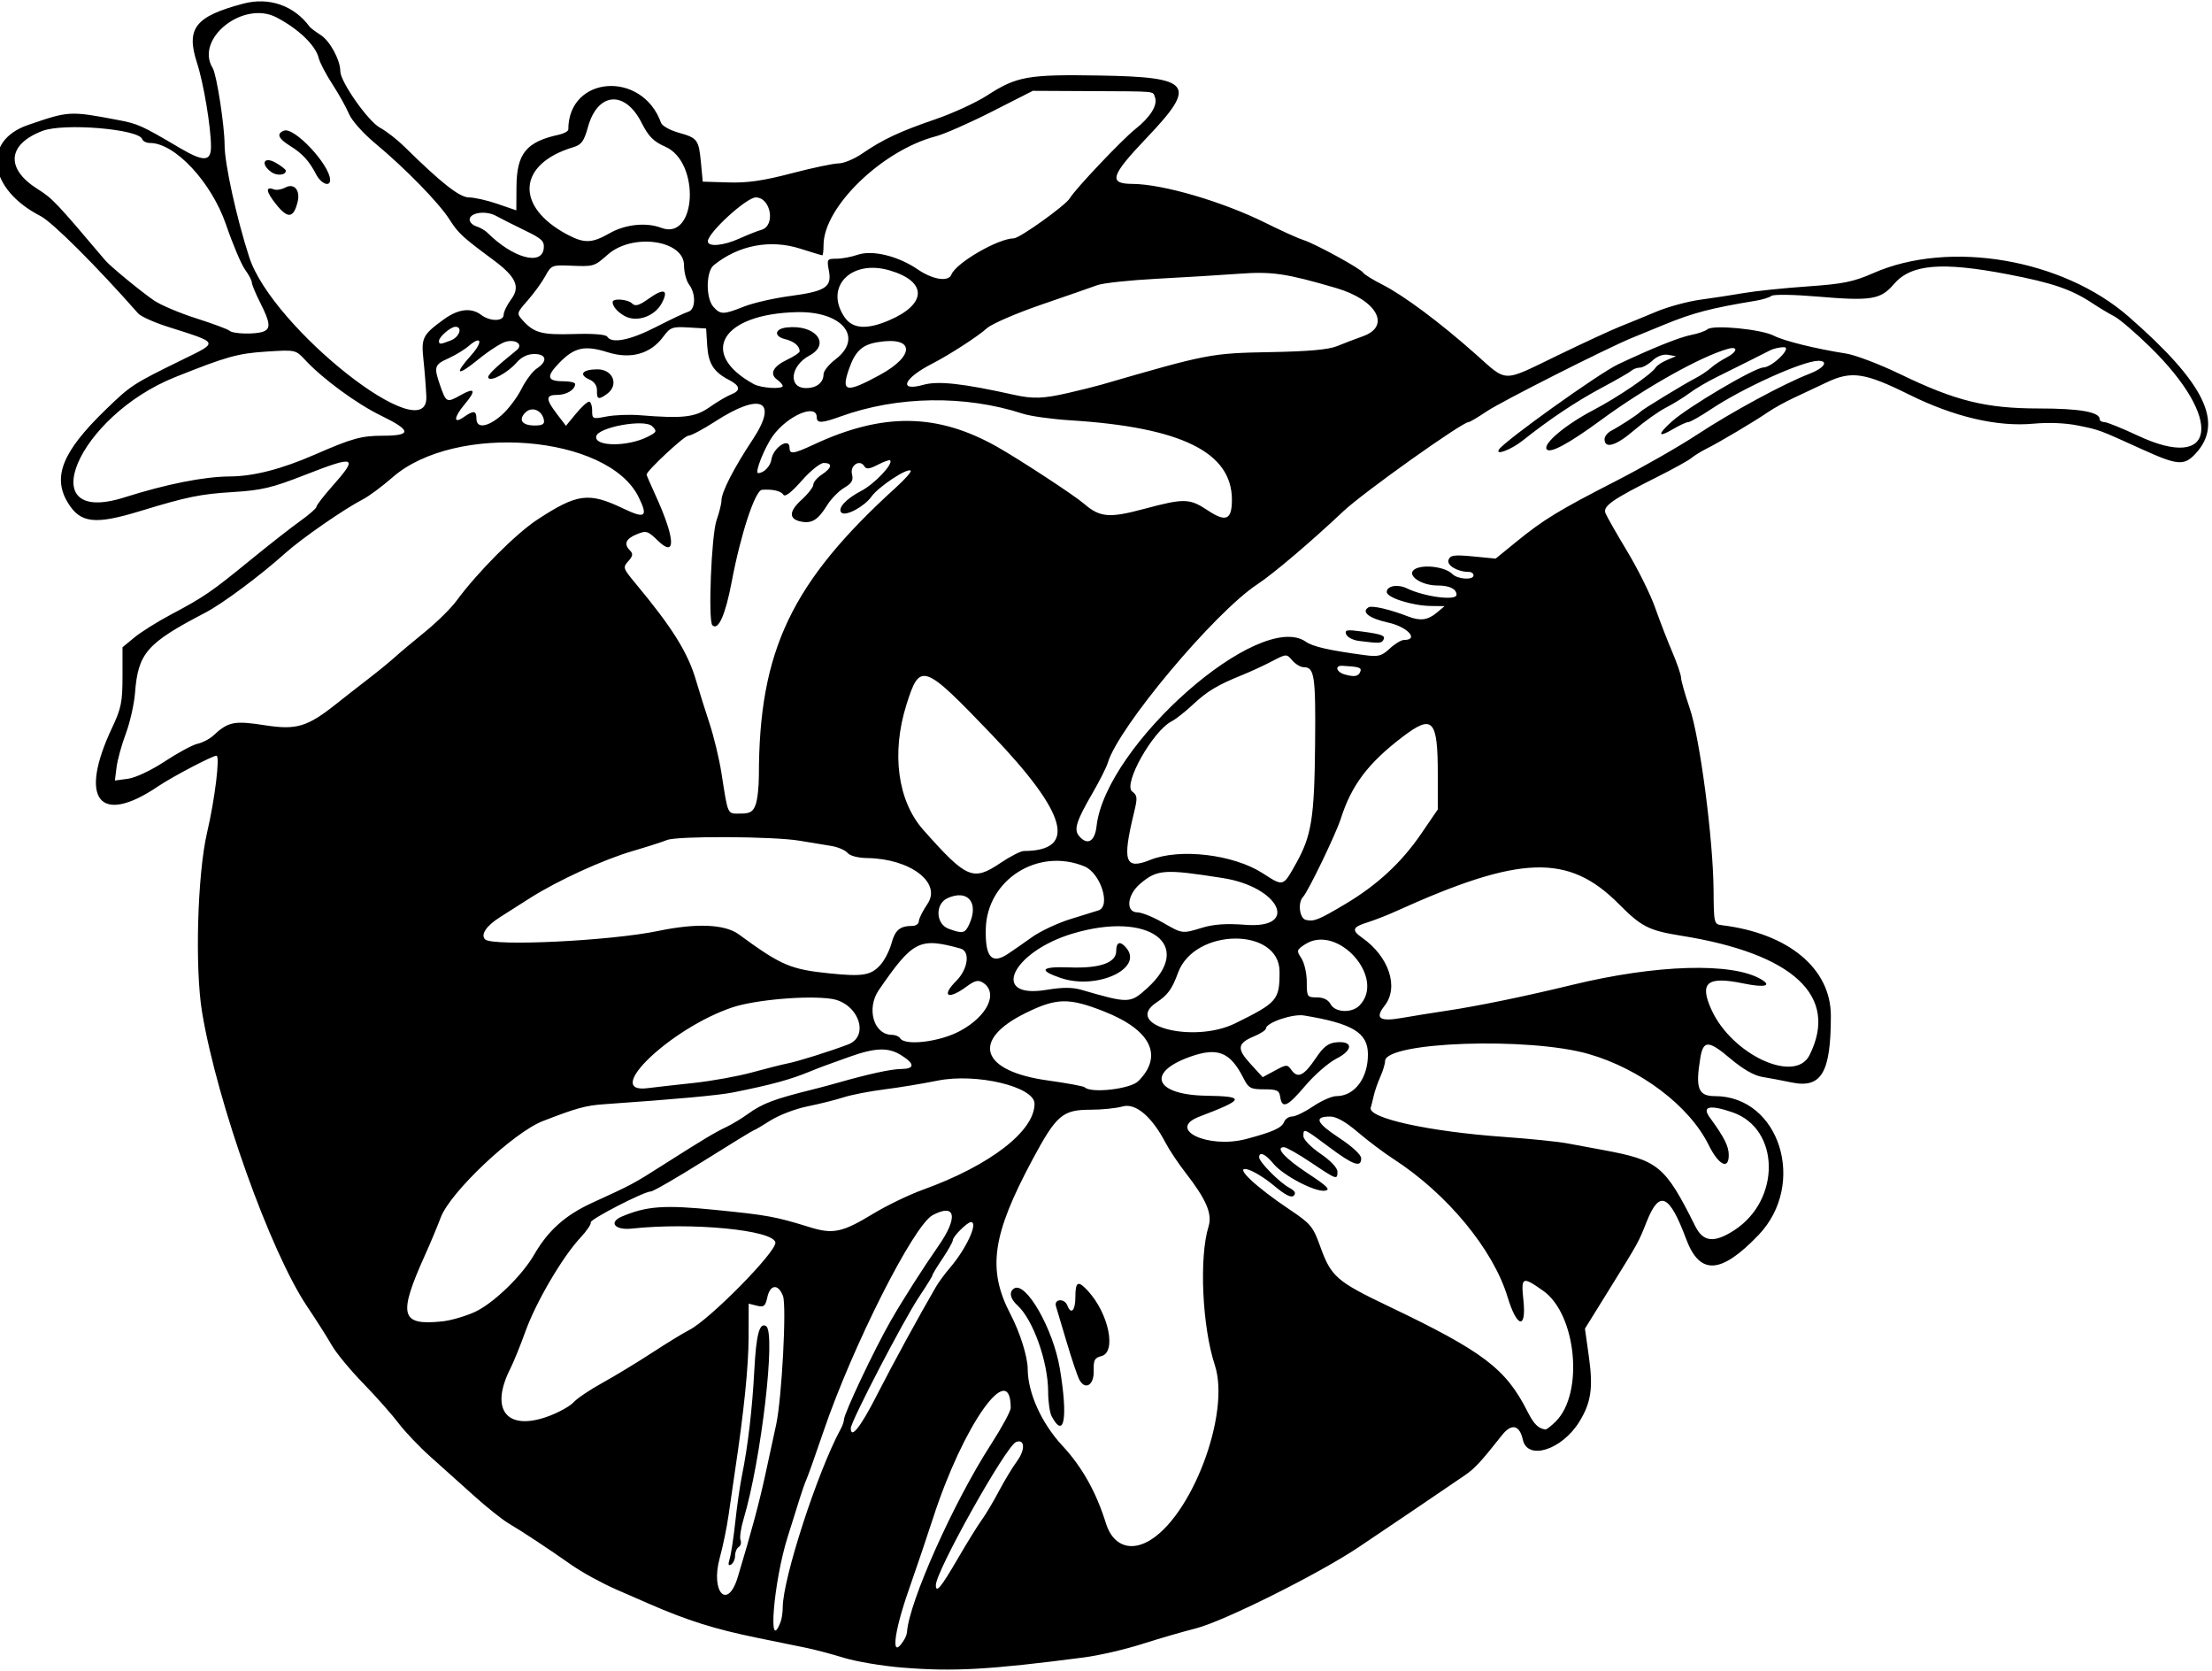 <?xml version="1.0" encoding="UTF-8" standalone="no"?>
<!-- Created with Inkscape (http://www.inkscape.org/) -->

<svg
   xmlns:dc="http://purl.org/dc/elements/1.1/"
   xmlns:cc="http://creativecommons.org/ns#"
   xmlns:rdf="http://www.w3.org/1999/02/22-rdf-syntax-ns#"
   xmlns:svg="http://www.w3.org/2000/svg"
   xmlns="http://www.w3.org/2000/svg"
   xmlns:sodipodi="http://sodipodi.sourceforge.net/DTD/sodipodi-0.dtd"
   xmlns:inkscape="http://www.inkscape.org/namespaces/inkscape"
   id="svg4138"
   version="1.1"
   inkscape:version="0.91 r13725"
   width="609.375"
   height="460.312"
   viewBox="0 0 609.375 460.312"
   sodipodi:docname="Flower76.svg">
  <defs
     id="defs4142" />
  <sodipodi:namedview
     pagecolor="#ffffff"
     bordercolor="#666666"
     borderopacity="1"
     objecttolerance="10"
     gridtolerance="10"
     guidetolerance="10"
     inkscape:pageopacity="0"
     inkscape:pageshadow="2"
     inkscape:window-width="1600"
     inkscape:window-height="837"
     id="namedview4140"
     showgrid="false"
     inkscape:zoom="1.4555329"
     inkscape:cx="304.6875"
     inkscape:cy="230.15625"
     inkscape:window-x="-8"
     inkscape:window-y="-8"
     inkscape:window-maximized="1"
     inkscape:current-layer="svg4138" />
  <path
     style="fill:#000000"
     d="m 248.438,459.255 c -5.414,-0.447 -12.586,-1.655 -15.938,-2.684 -3.352,-1.03 -7.992,-2.259 -10.312,-2.733 -2.32,-0.473 -8.438,-1.724 -13.594,-2.779 -11.792,-2.414 -19.212,-4.754 -30,-9.461 -1.031,-0.45 -5.039,-2.199 -8.906,-3.887 -3.867,-1.688 -9.352,-4.695 -12.188,-6.682 -6.774,-4.746 -13.479,-9.175 -17.407,-11.498 -1.744,-1.031 -6.029,-4.45 -9.523,-7.597 -3.494,-3.147 -8.883,-7.979 -11.977,-10.738 -3.094,-2.758 -7.068,-6.933 -8.833,-9.278 -1.764,-2.344 -6.13,-7.269 -9.703,-10.943 -3.572,-3.674 -7.468,-8.393 -8.657,-10.487 -1.189,-2.094 -4.249,-6.914 -6.801,-10.711 -10.127,-15.074 -24.682,-55.795 -28.907,-80.871 -2.041,-12.116 -1.321,-38.214 1.372,-49.688 2.134,-9.092 3.598,-21.094 2.573,-21.094 -1.123,0 -12.19,5.803 -16.045,8.413 -16.255,11.007 -22.041,3.628 -12.684,-16.177 2.475,-5.237 2.841,-7.048 2.841,-14.056 l 0,-8.044 3.302,-2.722 c 1.816,-1.497 6.351,-4.337 10.078,-6.312 9.034,-4.787 11.119,-6.217 21.925,-15.047 5.074,-4.146 11.23,-8.964 13.679,-10.706 2.449,-1.742 4.453,-3.504 4.453,-3.915 0,-0.411 1.898,-2.885 4.219,-5.497 7.45,-8.389 6.648,-8.754 -7.274,-3.31 -9.227,3.608 -12.005,4.269 -20.002,4.762 -8.936,0.551 -12.673,1.318 -25.489,5.232 -12.51,3.82 -16.492,3.363 -19.939,-2.29 -4.324,-7.091 -1.517,-14.061 10.262,-25.487 7.044,-6.833 7.553,-7.167 20.957,-13.745 C 60.406,94.078 60.611,94.582 46.168,89.975 42.427,88.782 38.78,87.139 38.063,86.325 26.604,73.311 14.446,61.184 11.179,59.508 -3.269,52.097 -5.088,38.806 7.744,34.411 19.034,30.544 19.189,30.535 32.344,33.018 c 5.694,1.074 6.573,1.47 17.166,7.714 6.582,3.88 8.615,3.804 8.615,-0.322 0,-5.322 -2.027,-17.483 -3.843,-23.06 C 51.175,7.811 53.749,4.51 67.031,1.001 74.132,-0.875 81.01,1.519 85.302,7.36 85.566,7.719 86.939,8.749 88.354,9.649 90.892,11.264 93.75,16.545 93.75,19.619 c 0,2.887 7.665,13.793 10.929,15.551 1.724,0.928 4.716,3.245 6.65,5.149 10.297,10.138 15.284,14.056 17.892,14.056 1.471,0 5.002,0.801 7.847,1.78 l 5.173,1.78 0.04,-6.431 c 0.058,-9.225 2.67,-12.442 11.704,-14.414 1.418,-0.31 2.578,-0.956 2.578,-1.438 0,-14.895 20.379,-16.342 25.548,-1.813 0.292,0.822 2.479,2.04 4.86,2.707 5.212,1.459 5.535,1.9 6.145,8.388 l 0.479,5.09 7.031,0.217 c 5.284,0.163 9.621,-0.461 17.455,-2.512 C 223.812,46.228 229.643,45 231.036,45 c 1.393,0 4.296,-1.208 6.452,-2.684 5.752,-3.94 10.381,-6.111 20.163,-9.458 4.809,-1.645 11.208,-4.585 14.221,-6.532 8.242,-5.327 11.25,-5.862 31.095,-5.527 25.404,0.429 26.94,2.456 12.972,17.119 -9.989,10.485 -10.681,12.695 -3.984,12.73 8.422,0.043 24.866,4.866 36.797,10.792 4.383,2.177 9.023,4.275 10.312,4.663 3.05,0.917 15.769,7.867 16.468,8.998 0.297,0.48 2.663,1.949 5.257,3.264 5.874,2.976 15.818,10.378 25.606,19.058 9.044,8.021 7.165,7.986 22.791,0.42 7.066,-3.421 14.745,-6.972 17.065,-7.891 2.32,-0.919 6.837,-2.77 10.037,-4.113 3.2,-1.343 8.684,-2.831 12.188,-3.307 3.503,-0.476 8.94,-1.309 12.082,-1.851 3.142,-0.542 10.954,-1.351 17.36,-1.797 9.883,-0.688 12.641,-1.247 18.214,-3.693 20.935,-9.188 52.087,-3.869 70.26,11.998 21.006,18.34 26.343,29.248 18.464,37.734 -3.17,3.415 -4.945,3.27 -14.802,-1.208 -11.993,-5.448 -11.575,-5.293 -17.61,-6.528 -3.384,-0.693 -8.117,-0.888 -12.21,-0.505 -9.957,0.933 -21.881,-1.851 -34.295,-8.006 -12.199,-6.049 -15.891,-6.603 -22.646,-3.396 -2.755,1.308 -6.908,3.263 -9.229,4.344 -2.32,1.081 -5.484,2.836 -7.031,3.9 -3.609,2.483 -13.241,8.207 -16.875,10.029 -1.547,0.776 -3.445,1.947 -4.219,2.602 -0.773,0.656 -4.992,2.99 -9.375,5.187 -12.488,6.261 -15.055,8.06 -14.269,10.006 0.371,0.919 3.079,5.668 6.017,10.553 2.938,4.885 6.381,11.835 7.651,15.444 1.27,3.609 3.391,9.094 4.714,12.188 1.323,3.094 2.415,6.289 2.427,7.101 0.012,0.812 1.091,4.609 2.398,8.438 2.816,8.253 6.453,36.013 6.561,50.086 0.071,9.22 0.11,9.38 2.365,9.657 18.305,2.248 29.949,11.944 29.949,24.938 0,15.685 -2.596,20.075 -10.854,18.353 -2.538,-0.529 -6.171,-1.215 -8.074,-1.524 -2.232,-0.363 -5.347,-2.159 -8.781,-5.062 -6,-5.073 -7.441,-5.096 -8.261,-0.133 -1.382,8.361 -0.568,10.49 4.012,10.49 17.855,0 25.462,24.229 12.016,38.268 -10.352,10.809 -16.167,11.132 -19.916,1.107 -4.629,-12.377 -7.353,-13.616 -10.83,-4.922 -2.422,6.057 -2.077,5.433 -10.716,19.362 l -6.34,10.222 1.095,7.827 c 1.189,8.499 0.589,12.549 -2.635,17.792 -4.783,7.778 -14.29,10.811 -15.574,4.967 -0.897,-4.083 -3.111,-4.572 -5.726,-1.266 -5.853,7.402 -7.5,9.183 -10.208,11.038 -6.712,4.6 -22.078,14.998 -29.348,19.86 -11.04,7.384 -37.182,20.413 -44.831,22.343 -3.54,0.894 -10.233,2.838 -14.873,4.32 -4.641,1.483 -11.812,3.135 -15.938,3.671 -26.167,3.404 -36.034,3.952 -50.156,2.788 z m 0.623,-7.614 c 0.404,-0.645 0.762,-1.594 0.797,-2.109 0.565,-8.345 12.79,-35.704 23.08,-51.648 3.025,-4.688 5.5,-9.251 5.5,-10.14 0,-13.841 -13.146,4.814 -21.408,30.382 -1.583,4.898 -4.58,13.758 -6.661,19.688 -4.302,12.261 -5.009,19.74 -1.308,13.828 z m -34.005,-4.999 c 0.313,-0.816 0.573,-2.609 0.578,-3.984 0.027,-7.952 9.631,-37.48 15.979,-49.129 0.488,-0.895 0.887,-2.045 0.887,-2.555 0,-1.665 8.386,-19.386 12.883,-27.224 3.239,-5.646 8.987,-14.662 13.132,-20.601 5.523,-7.912 4.778,-11.897 -1.587,-8.49 -5.274,2.822 -22.129,36.208 -30.07,59.56 -2.104,6.188 -4.199,12.094 -4.655,13.125 -0.456,1.031 -1.28,3.352 -1.831,5.156 -0.551,1.805 -2.073,6.656 -3.383,10.781 -3.856,12.144 -5.568,32.832 -1.934,23.361 z m -11.801,-12.332 c 3.841,-12.744 5.951,-20.627 7.723,-28.842 1.112,-5.156 2.391,-11.062 2.842,-13.125 1.556,-7.116 2.916,-32.703 1.882,-35.422 -1.297,-3.41 -3.527,-3.232 -4.313,0.345 -0.545,2.484 -0.952,2.811 -2.887,2.326 l -2.252,-0.565 -0.02,9.158 c -0.018,8.169 -1.271,20.455 -3.803,37.283 -0.466,3.094 -1.232,8.367 -1.703,11.719 -0.471,3.352 -1.57,8.684 -2.442,11.85 -2.615,9.492 2.171,14.568 4.972,5.273 z m -2.237,-5.023 c 0.378,-1.241 1.077,-5.842 1.552,-10.225 0.476,-4.383 1.296,-10.078 1.822,-12.656 1.636,-8.01 2.847,-18.327 3.413,-29.062 0.519,-9.855 1.425,-13.243 3.239,-12.122 2.766,1.709 -1.347,36.935 -6.205,53.145 -0.735,2.453 -1.112,5.047 -0.837,5.765 0.275,0.717 0.05,1.582 -0.501,1.923 -0.551,0.34 -1.001,1.413 -1.001,2.383 0,0.97 -0.488,2.066 -1.085,2.435 -0.77,0.476 -0.886,0.016 -0.398,-1.585 z m 62.877,-0.104 c 2.489,-4.278 5.441,-9.043 6.56,-10.59 1.12,-1.547 3.258,-5.133 4.752,-7.969 1.494,-2.836 3.723,-6.523 4.953,-8.194 2.338,-3.174 2.192,-6.232 -0.252,-5.295 -2.753,1.056 -22.094,35.559 -22.094,39.414 0,2.369 1.414,0.656 6.082,-7.367 z m 52.266,-4.615 c 11.986,-6.415 22.934,-35.194 18.501,-48.631 -3.482,-10.554 -4.35,-29.68 -1.731,-38.139 1.087,-3.511 -0.602,-7.451 -6.387,-14.894 -1.976,-2.542 -4.432,-6.228 -5.458,-8.19 -3.781,-7.231 -8.262,-11.015 -11.832,-9.991 -1.731,0.496 -5.729,0.902 -8.886,0.902 -7.64,0 -9.36,1.48 -15.909,13.689 -11.189,20.86 -12.529,30.304 -6.055,42.697 2.599,4.977 4.698,11.658 4.712,15 0.027,6.589 3.812,14.967 9.546,21.131 5.428,5.835 9.333,12.793 12.005,21.389 1.813,5.832 6.318,7.807 11.493,5.037 z m -26.439,-34.507 c -0.534,-0.997 -0.973,-4.056 -0.976,-6.797 -0.008,-8.185 -4.157,-19.864 -8.428,-23.73 -2.04,-1.846 -2.426,-3.773 -0.94,-4.692 3.241,-2.003 10.738,11.096 12.571,21.963 2.295,13.607 1.26,19.77 -2.227,13.256 z m 7.619,-10.091 c -0.502,-0.938 -2.043,-5.498 -3.425,-10.135 -1.382,-4.637 -2.737,-9.168 -3.01,-10.071 -0.625,-2.063 2.345,-2.285 3.132,-0.234 1.021,2.662 2.214,1.399 2.214,-2.344 0,-4.282 0.741,-4.631 3.481,-1.641 5.724,6.247 7.902,16.871 3.677,17.931 -1.864,0.468 -2.2,1.114 -2.109,4.055 0.122,3.934 -2.345,5.453 -3.959,2.438 z m -55.724,4.157 c 4.232,-8.293 11.732,-22.038 16.235,-29.752 0.752,-1.289 2.459,-3.609 3.792,-5.156 4.545,-5.273 7.951,-12.656 5.839,-12.656 -0.99,0 -4.982,3.966 -4.982,4.949 0,0.48 -1.266,2.748 -2.812,5.04 -1.547,2.292 -2.812,4.38 -2.812,4.641 0,0.26 -1.615,2.876 -3.589,5.812 -4.257,6.333 -18.911,34.491 -18.911,36.338 0,3.116 2.705,-0.327 7.241,-9.215 z m 187.006,7.308 c 7.764,-7.764 5.653,-29.496 -3.492,-35.942 -5.79,-4.081 -6.134,-3.915 -5.45,2.632 0.853,8.157 -1.785,7.591 -4.37,-0.938 -3.979,-13.126 -16.669,-28.459 -31.466,-38.019 -2.613,-1.688 -7.018,-5.004 -9.788,-7.369 -3.333,-2.845 -5.909,-4.299 -7.615,-4.299 -4.557,0 -3.846,1.718 2.411,5.829 3.623,2.38 6.119,4.683 6.13,5.655 0.032,2.674 -2.156,1.916 -8.795,-3.047 -7.063,-5.28 -7.123,-5.306 -7.121,-3.047 9.4e-4,0.916 2.07,3.05 4.688,4.834 2.773,1.89 4.686,3.899 4.686,4.922 0,2.352 -0.135,2.306 -7.285,-2.49 -3.459,-2.32 -6.807,-4.219 -7.441,-4.219 -2.534,0 0.285,3.087 6.633,7.263 5.359,3.525 6.285,4.461 4.663,4.716 -2.74,0.43 -11.531,-4.177 -14.216,-7.449 -2.193,-2.673 -3.916,-3.436 -3.916,-1.733 0,1.272 5.625,6.949 8.309,8.386 1.539,0.824 1.908,1.477 1.221,2.164 -0.686,0.686 -2.362,-0.17 -5.546,-2.836 -2.509,-2.101 -5.804,-4.091 -7.32,-4.422 -3.593,-0.784 2.334,4.805 11.852,11.178 5.683,3.805 6.342,4.604 8.309,10.075 2.987,8.306 4.493,9.624 18.8,16.459 26.115,12.476 32.332,17.185 38.296,29.006 1.741,3.451 2.972,4.682 4.936,4.934 0.316,0.041 1.617,-0.967 2.89,-2.24 z m -277.378,-1.455 c 2.785,-1.042 5.849,-2.762 6.808,-3.822 0.959,-1.06 4.497,-3.442 7.862,-5.293 3.365,-1.852 9.493,-5.567 13.618,-8.256 4.125,-2.689 8.775,-5.533 10.334,-6.32 5.61,-2.831 24.1,-21.603 23.741,-24.103 -0.492,-3.428 -23.059,-5.612 -39.549,-3.828 -4.688,0.507 -6.51,-1.74 -2.706,-3.337 6.889,-2.892 11.674,-3.22 25.993,-1.784 14.128,1.417 16.345,1.825 25.71,4.73 6.441,1.998 8.979,1.464 17.435,-3.67 3.752,-2.278 9.923,-5.26 13.713,-6.627 C 272.704,320.996 285,311.537 285,303.977 c 0,-4.709 -16.034,-8.527 -26.726,-6.365 -4.121,0.833 -10.751,1.924 -14.734,2.424 -3.983,0.5 -9.045,1.489 -11.25,2.199 -2.205,0.71 -6.658,1.824 -9.895,2.475 -3.238,0.651 -7.788,2.389 -10.111,3.862 -2.323,1.473 -4.382,2.679 -4.577,2.679 -0.194,0 -6.402,3.796 -13.796,8.436 -7.393,4.64 -13.964,8.437 -14.601,8.438 -1.909,0.002 -17.045,7.807 -16.584,8.552 0.234,0.379 -1.075,2.302 -2.909,4.272 -4.896,5.26 -12.182,17.693 -15.046,25.673 -1.376,3.835 -3.259,8.469 -4.184,10.298 -5.779,11.426 -0.914,17.39 10.655,13.062 z m -20.462,-28.653 c 5.126,-2.34 13.005,-9.955 16.41,-15.858 3.8,-6.589 8.562,-10.835 15.934,-14.206 11.077,-5.065 11.286,-5.177 19.688,-10.525 10.864,-6.915 14.055,-8.828 17.344,-10.396 1.547,-0.738 4.155,-2.311 5.795,-3.497 4.106,-2.967 7.245,-4.154 18.111,-6.846 1.805,-0.447 4.758,-1.235 6.562,-1.752 8.524,-2.439 14.796,-3.809 17.578,-3.84 3.878,-0.043 3.878,-1.417 0,-3.837 -3.503,-2.186 -7.149,-2.054 -14.297,0.518 -2.578,0.928 -5.531,1.99 -6.562,2.361 -1.031,0.371 -2.93,1.11 -4.219,1.642 -5.42,2.239 -10.591,3.649 -21.094,5.75 -4.083,0.817 -15.659,1.878 -35.625,3.266 -5.075,0.353 -7.605,1.049 -16.875,4.645 -8.078,3.133 -25.457,19.525 -28.094,26.498 -0.955,2.526 -2.878,7.124 -4.273,10.218 -7.596,16.85 -6.878,19.66 4.711,18.442 2.32,-0.244 6.328,-1.407 8.906,-2.584 z m 346.983,-22.518 c 12.907,-8.369 12.616,-27.959 -0.481,-32.472 -6.278,-2.163 -8.518,-1.66 -6.274,1.408 3.977,5.436 5.235,7.927 5.238,10.37 0.006,4.195 -2.793,2.769 -5.566,-2.836 -5.289,-10.694 -18.739,-20.88 -33.005,-24.997 -16.469,-4.753 -56.113,-3.371 -56.113,1.957 0,0.761 -0.593,2.714 -1.318,4.338 -0.725,1.625 -1.55,4.009 -1.834,5.298 -0.284,1.289 -0.64,2.704 -0.791,3.145 -0.992,2.887 15.976,6.623 36.756,8.093 6.961,0.493 14.766,1.287 17.344,1.766 2.578,0.479 7.008,1.299 9.844,1.824 15.344,2.837 17.095,4.283 25.473,21.032 2.175,4.348 5.211,4.652 10.729,1.075 z m -134.451,-25.125 c 7.333,-1.943 9.803,-3.057 10.435,-4.706 0.312,-0.813 1.319,-1.486 2.237,-1.495 0.919,-0.009 3.526,-1.275 5.795,-2.812 2.269,-1.537 5.131,-2.795 6.361,-2.795 5.039,0 8.77,-4.984 8.702,-11.624 -0.06,-5.857 -4.288,-8.397 -17.618,-10.585 -3.14,-0.515 -10.477,1.998 -10.477,3.59 0,0.43 -1.482,1.402 -3.294,2.159 -4.602,1.923 -4.786,3.404 -0.945,7.598 l 3.338,3.645 3.363,-1.811 c 3.259,-1.755 3.401,-1.758 4.624,-0.086 1.706,2.333 3.43,1.463 6.661,-3.36 2.083,-3.11 3.393,-4.122 5.615,-4.341 4.691,-0.461 4.714,2.136 0.039,4.499 -2.163,1.093 -6.042,4.477 -8.62,7.519 -4.878,5.756 -6.357,6.394 -6.862,2.958 C 352.414,300.3 351.761,300 348.24,300 c -3.718,0 -4.283,-0.304 -5.669,-3.047 -3.664,-7.25 -7.108,-8.63 -14.742,-5.907 -12.216,4.357 -9.67,10.493 4.447,10.717 10.942,0.174 10.677,0.991 -1.869,5.761 -9.118,3.467 2.374,8.951 12.907,6.16 z M 191.25,298.231 c 4.898,-0.527 12.07,-1.827 15.938,-2.889 3.867,-1.062 8.297,-2.179 9.844,-2.482 2.802,-0.549 11.765,-3.363 16.609,-5.213 6.093,-2.327 2.768,-11.461 -4.573,-12.562 -6.657,-0.998 -21.079,0.251 -27.371,2.37 -16.868,5.683 -35.894,23.809 -23.337,22.234 2.191,-0.275 7.992,-0.931 12.891,-1.458 z M 313.574,297.761 c 6.987,-6.987 3.527,-14.079 -9.355,-19.178 -9.762,-3.864 -13.172,-3.793 -21.765,0.454 -15.083,7.453 -12.265,15.956 6.136,18.515 5.326,0.741 9.931,1.594 10.234,1.897 1.722,1.722 12.582,0.479 14.75,-1.688 z m 184.906,-7.136 c 8.19,-16.274 -4.377,-27.978 -35.355,-32.928 -8.875,-1.418 -10.954,-2.472 -17.107,-8.675 -13.93,-14.042 -27.134,-13.608 -61.643,2.027 -2.32,1.051 -5.801,2.403 -7.734,3.004 -4.048,1.258 -4.348,2.132 -1.43,4.176 7.432,5.206 10.239,13.648 6.232,18.742 -2.765,3.515 -1.401,4.461 4.847,3.358 2.815,-0.497 8.282,-1.376 12.149,-1.953 8.613,-1.286 21.622,-3.962 34.651,-7.129 23.182,-5.635 44.084,-6.258 52.06,-1.553 3.13,1.846 0.975,2.356 -4.862,1.151 -10.025,-2.071 -12.212,-0.268 -8.797,7.251 5.614,12.363 23.009,20.438 26.99,12.528 z m -234.111,-6.635 c 7.695,-4.101 10.791,-10.608 6.372,-13.391 -1.245,-0.784 -2.228,-0.546 -4.415,1.071 -5.155,3.811 -7.165,2.75 -2.889,-1.526 3.259,-3.259 3.903,-8.154 1.172,-8.909 -11.31,-3.124 -13.089,-2.223 -22.478,11.384 -3.544,5.136 -1.437,12.38 3.602,12.38 0.911,0 1.917,0.422 2.236,0.938 1.329,2.15 10.831,1.021 16.401,-1.948 z m 75.943,-2.172 c 11.571,-5.704 12.188,-6.422 12.188,-14.183 0,-12.357 -23.447,-12.133 -27.968,0.267 -1.631,4.474 -2.825,6.124 -5.901,8.16 -9.496,6.284 10.072,11.479 21.682,5.756 z m 34.15,-4.852 c 7.536,-7.536 -5.982,-22.759 -14.977,-16.866 -2.305,1.51 -2.354,1.706 -0.957,3.838 0.809,1.235 1.472,4.16 1.472,6.498 0,4.088 0.107,4.252 2.78,4.252 1.82,0 3.126,0.647 3.783,1.875 1.226,2.292 5.779,2.524 7.9,0.403 z m -58.467,-4.786 c 13.277,-11.995 0.534,-21.369 -20.485,-15.07 -16.763,5.023 -22.895,18.094 -7.273,15.506 4.442,-0.736 7.168,-0.739 9.677,-0.011 13.063,3.79 13.428,3.781 18.082,-0.423 z m -23.73,-2.822 c -6.364,-2.153 -5.506,-3.225 2.344,-2.93 8.378,0.315 12.891,-1.264 12.891,-4.511 0,-2.547 1.112,-2.873 2.812,-0.825 4.725,5.694 -8.178,11.603 -18.046,8.265 z m -49.72,-3.627 c 1.142,-1.278 2.518,-3.961 3.057,-5.962 0.979,-3.636 2.339,-4.769 5.724,-4.769 0.989,0 1.798,-0.574 1.798,-1.275 0,-0.701 1.076,-2.861 2.391,-4.799 3.953,-5.825 -4.727,-12.429 -16.573,-12.609 -2.608,-0.04 -4.796,-0.617 -5.485,-1.448 -0.631,-0.76 -2.686,-1.62 -4.568,-1.911 -1.882,-0.291 -5.742,-0.927 -8.578,-1.413 -7.098,-1.216 -33.69,-1.359 -36.562,-0.197 -1.289,0.522 -5.508,1.875 -9.375,3.007 -8.242,2.413 -20.731,8.129 -28.379,12.989 -2.976,1.891 -6.733,4.282 -8.35,5.313 -3.702,2.361 -5.289,4.763 -4.001,6.052 1.997,1.997 34.594,0.409 47.685,-2.322 10.544,-2.2 18.362,-1.866 22.203,0.947 11.718,8.583 14.222,9.652 25.217,10.766 8.922,0.904 11.223,0.509 13.796,-2.369 z m 35.091,-3.002 c 1.364,-0.9 4.352,-2.978 6.64,-4.619 2.288,-1.641 7.078,-3.89 10.645,-4.997 3.567,-1.107 7.013,-2.177 7.657,-2.378 3.534,-1.099 0.638,-10.277 -3.825,-12.124 -12.77,-5.282 -26.873,3.657 -27.185,17.231 -0.179,7.777 1.621,9.819 6.069,6.886 z m -10.6,-8.242 c 2.698,-5.922 -0.455,-9.659 -6.012,-7.126 -3.458,1.575 -3.258,7.124 0.303,8.424 3.913,1.429 4.53,1.289 5.709,-1.298 z m 64.176,1.004 c 3.183,-0.966 6.664,-1.196 11.93,-0.79 14.957,1.153 9.348,-10.429 -6.236,-12.876 -16.17,-2.54 -18.077,-2.411 -22.772,1.539 -3.654,3.074 -4.124,7.873 -0.775,7.908 1.16,0.012 4.219,1.232 6.797,2.712 5.642,3.238 5.443,3.211 11.057,1.507 z m 39.407,-6.519 c 8.802,-5.24 15.483,-11.427 20.897,-19.35 l 4.577,-6.699 0,-9.601 c 0,-15.227 -1.383,-16.713 -9.678,-10.404 -9.486,7.214 -14.113,13.338 -17.041,22.551 -1.325,4.172 -9.021,20.123 -10.381,21.516 -1.541,1.579 -1.009,5.972 0.771,6.368 2.256,0.501 3.498,1.3e-4 10.854,-4.38 z m -13.613,-11.102 c 4.323,-7.716 5.093,-12.529 5.286,-33.027 0.176,-18.748 -0.173,-21.094 -3.136,-21.094 -0.854,0 -2.269,-0.837 -3.145,-1.86 -1.585,-1.852 -1.611,-1.851 -5.608,0.234 -2.208,1.152 -5.91,2.86 -8.225,3.796 -6.8,2.749 -9.608,4.435 -13.585,8.16 -2.062,1.932 -4.672,3.984 -5.798,4.56 -5.24,2.679 -13.522,17.425 -10.875,19.36 1.419,1.037 1.478,1.715 0.503,5.728 -3.31,13.626 -2.536,15.894 4.472,13.09 8.147,-3.26 22.906,-1.512 30.941,3.665 5.768,3.716 5.596,3.765 9.17,-2.613 z M 275.625,237.656 c 2.682,-1.805 5.572,-3.284 6.422,-3.286 14.833,-0.05 11.98,-10.336 -8.913,-32.139 -18.81,-19.629 -19.714,-19.944 -23.421,-8.168 -4.207,13.366 -2.426,26.533 4.668,34.519 11.939,13.439 13.663,14.176 21.243,9.075 z m 26.459,-10.108 c 2.521,-22.37 44.926,-59.73 57.666,-50.806 1.932,1.353 6.516,2.393 16.251,3.688 3.719,0.495 4.619,0.257 6.845,-1.806 1.41,-1.307 3.174,-2.376 3.921,-2.376 4.244,0 1.051,-3.584 -4.239,-4.758 -5.366,-1.19 -7.628,-2.929 -5.513,-4.236 0.929,-0.574 5.936,0.585 10.919,2.528 3.296,1.285 5.396,1.016 7.821,-1.004 l 2.213,-1.844 -3.75,-0.045 c -5.156,-0.062 -12.188,-2.288 -12.188,-3.858 0,-1.68 2.992,-2.228 5.514,-1.01 4.887,2.36 13.705,3.501 13.705,1.772 0,-1.613 -1.935,-2.547 -5.279,-2.547 -4.426,0 -8.524,-2.81 -6.383,-4.377 2.134,-1.562 8.461,-0.834 10.503,1.208 1.488,1.488 5.847,1.754 5.847,0.356 0,-0.516 -0.605,-0.938 -1.345,-0.938 -3.096,0 -6.117,-1.819 -5.536,-3.333 0.489,-1.276 1.573,-1.422 6.779,-0.919 l 6.196,0.599 5.625,-4.582 c 7.563,-6.161 11.712,-8.694 27.461,-16.764 7.369,-3.776 17.494,-9.562 22.5,-12.858 9.373,-6.17 23.879,-14.017 30.898,-16.712 3.993,-1.533 5.364,-3.556 2.41,-3.556 -4.232,0 -20.683,7.416 -29.546,13.319 -2.937,1.956 -5.76,3.556 -6.275,3.556 -0.514,0 -2.436,0.885 -4.27,1.968 -4.162,2.456 -4.295,1.485 -0.288,-2.113 4.514,-4.054 22.745,-14.818 25.223,-14.893 2.477,-0.075 8.067,-5.587 5.666,-5.587 -1.148,0 -2.819,0.369 -3.715,0.82 -0.895,0.451 -3.526,1.779 -5.847,2.952 -2.32,1.172 -6.328,3.166 -8.906,4.43 -2.578,1.265 -5.953,3.25 -7.5,4.413 -1.547,1.163 -4.5,2.984 -6.562,4.046 -2.062,1.063 -6.023,3.885 -8.8,6.273 -4.916,4.226 -8.075,5.162 -8.075,2.393 0,-0.751 0.844,-1.805 1.875,-2.342 2.28,-1.188 7.323,-4.465 7.969,-5.179 0.62,-0.685 11.958,-7.602 15.219,-9.284 1.409,-0.727 3.308,-1.993 4.219,-2.812 0.911,-0.82 2.817,-2.089 4.235,-2.821 3.104,-1.602 3.422,-3.248 0.469,-2.431 -7.384,2.043 -22.843,10.704 -34.865,19.532 -9.062,6.654 -14.253,9.435 -15.089,8.083 -0.96,-1.554 5.272,-6.768 12.796,-10.706 6.937,-3.631 16.081,-9.872 17.26,-11.778 0.345,-0.559 1.747,-1.487 3.115,-2.063 l 2.487,-1.047 -2.201,-0.379 c -1.351,-0.232 -3.004,0.375 -4.279,1.574 -1.143,1.074 -2.705,1.952 -3.471,1.952 -0.766,0 -1.793,0.367 -2.283,0.815 -0.49,0.448 -4.266,2.617 -8.391,4.819 -6.883,3.674 -14.41,8.704 -21.562,14.41 -3.175,2.533 -7.677,4.26 -6.612,2.536 1.428,-2.311 27.584,-21.02 32.862,-23.506 9.727,-4.581 16.997,-7.491 20.274,-8.113 1.74,-0.33 3.698,-1.021 4.352,-1.534 1.637,-1.287 14.811,6.22e-4 18.26,1.784 2.797,1.446 11.487,3.591 19.927,4.919 2.578,0.405 9.328,2.981 15,5.724 15.167,7.335 23.533,9.395 38.152,9.395 11.195,0 16.691,0.976 16.691,2.963 0,0.433 0.574,0.787 1.276,0.787 0.702,0 4.878,1.688 9.279,3.75 21.619,10.131 23.618,-4.59 3.318,-24.436 -3.99,-3.901 -8.427,-7.697 -9.861,-8.438 -1.434,-0.74 -4.077,-2.322 -5.873,-3.515 -5.877,-3.903 -11.097,-5.698 -23.452,-8.065 -18.35,-3.514 -26.705,-2.784 -31.426,2.746 -3.61,4.229 -6.226,4.65 -21.027,3.387 -6.422,-0.548 -12.093,-0.637 -12.643,-0.198 -0.548,0.438 -2.474,1.04 -4.278,1.337 -12.423,2.048 -17.276,3.315 -25.312,6.612 -3.352,1.375 -7.351,3.015 -8.888,3.644 -6.931,2.839 -36.077,17.582 -39.998,20.232 -2.395,1.619 -4.635,2.943 -4.977,2.943 -1.758,0 -29.027,19.41 -34.47,24.535 -9.021,8.495 -19.345,17.26 -23.698,20.121 -11.815,7.764 -38.323,39.379 -41.227,49.169 -0.37,1.248 -2.266,5.011 -4.213,8.363 -4.429,7.624 -5.191,10.018 -3.742,11.764 2.291,2.76 4.377,1.621 4.859,-2.652 z m 72.293,-51.033 c -1.632,-0.205 -3.216,-1.021 -3.52,-1.814 -0.473,-1.233 0.16,-1.345 4.373,-0.777 5.607,0.756 6.585,1.158 5.824,2.39 -0.54,0.874 -1.157,0.893 -6.677,0.2 z M 208.148,221.658 c 0.503,-1.323 0.914,-4.942 0.914,-8.044 0,-34.423 8.953,-53.229 37.807,-79.415 2.474,-2.245 4.28,-4.3 4.013,-4.567 -0.876,-0.876 -8.843,4.379 -10.797,7.123 -1.979,2.779 -7.162,5.544 -8.286,4.42 -1.158,-1.158 1.249,-3.795 5.463,-5.985 3.66,-1.903 8.91,-7.454 7.954,-8.411 -0.195,-0.195 -1.715,0.349 -3.379,1.209 -2.344,1.212 -3.186,1.302 -3.743,0.401 -1.243,-2.011 -3.989,-0.211 -3.38,2.215 0.421,1.678 -0.057,2.502 -2.175,3.754 -1.493,0.882 -3.623,3.072 -4.732,4.867 -2.422,3.918 -4.133,4.995 -7.054,4.437 -3.501,-0.669 -3.481,-2.785 0.055,-6.003 1.789,-1.628 3.253,-3.515 3.253,-4.194 0,-0.679 1.055,-1.925 2.344,-2.77 2.797,-1.833 3.028,-3.195 0.541,-3.195 -1.001,0 -3.721,2.188 -6.119,4.922 -2.766,3.153 -4.56,4.535 -4.995,3.847 -0.664,-1.054 -2.969,-1.591 -5.903,-1.376 -1.902,0.139 -5.87,12.179 -8.363,25.372 -1.716,9.08 -3.704,13.539 -5.317,11.925 -1.215,-1.215 -0.27,-24.889 1.154,-28.926 0.739,-2.096 1.345,-4.522 1.345,-5.392 0,-2.323 3.364,-8.894 8.604,-16.806 7.166,-10.822 2.277,-13.152 -10.39,-4.952 -3.303,2.138 -6.609,3.887 -7.347,3.887 -1.105,0 -11.492,9.68 -11.492,10.71 0,0.172 1.103,2.722 2.451,5.666 5.437,11.876 5.752,17.456 0.709,12.568 -2.862,-2.774 -3.241,-2.888 -5.921,-1.778 -3.024,1.253 -3.582,2.678 -1.76,4.499 0.845,0.845 0.725,1.52 -0.515,2.89 -1.547,1.709 -1.463,1.973 1.944,6.064 10.237,12.294 14.479,19.102 16.749,26.88 0.828,2.836 2.482,8.109 3.676,11.719 1.194,3.609 2.669,9.727 3.277,13.594 1.881,11.957 1.553,11.25 5.213,11.25 2.665,0 3.459,-0.455 4.201,-2.405 z M 45.427,209.674 c 3.586,-2.363 7.642,-4.544 9.014,-4.845 1.371,-0.301 3.315,-1.313 4.32,-2.249 4.105,-3.825 5.764,-4.158 14.186,-2.848 8.813,1.371 11.735,0.476 20.018,-6.132 1.943,-1.55 5.728,-4.506 8.41,-6.569 2.682,-2.062 5.967,-4.742 7.299,-5.953 1.332,-1.212 5.099,-4.376 8.371,-7.031 3.272,-2.655 7.189,-6.515 8.704,-8.578 5.783,-7.873 16.393,-18.518 22.311,-22.385 11.007,-7.192 14.123,-7.591 23.654,-3.03 6.059,2.9 6.885,2.29 4.234,-3.123 -8.43,-17.215 -50.53,-20.594 -67.841,-5.446 -2.811,2.46 -6.452,5.163 -8.091,6.006 -5.141,2.646 -16.861,10.759 -21.324,14.762 -7.023,6.299 -17.365,13.994 -22.17,16.496 -16.083,8.374 -18.478,11.105 -19.32,22.031 -0.238,3.094 -1.38,8.156 -2.537,11.25 -1.157,3.094 -2.307,7.269 -2.556,9.279 l -0.453,3.654 3.627,-0.496 c 2.094,-0.287 6.384,-2.313 10.148,-4.794 z M 374.785,184.863 c 0.335,-1.006 -0.486,-1.256 -4.941,-1.504 -2.238,-0.124 -1.736,1.736 0.648,2.401 2.708,0.756 3.82,0.524 4.294,-0.898 z M 339.375,137.636 c 0,-13.1 -13.945,-19.96 -44.468,-21.877 -5.121,-0.322 -11.028,-1.143 -13.125,-1.824 -15.958,-5.187 -34.542,-4.905 -50.22,0.763 -5.222,1.888 -6.562,1.929 -6.562,0.202 0,-3.848 -7.907,-0.526 -12.007,5.044 -2.335,3.173 -5.205,10.378 -4.123,10.355 1.594,-0.035 3.36,-1.872 3.655,-3.801 0.499,-3.267 4.975,-6.161 4.975,-3.216 0,1.917 1.026,1.782 6.776,-0.892 18.97,-8.822 33.95,-8.626 50.411,0.66 6.144,3.466 21.258,13.361 23.906,15.651 4.391,3.797 6.97,4.031 16.447,1.492 11.229,-3.008 12.641,-2.977 17.725,0.396 4.984,3.307 6.609,2.581 6.609,-2.952 z M 34.271,136.986 c 11.636,-3.684 21.878,-5.717 29.067,-5.769 6.565,-0.047 14.214,-2.014 23.367,-6.009 C 96.98,120.723 99.578,120 105.408,120 c 8.107,0 7.992,-1.443 -0.441,-5.533 -6.655,-3.227 -16.055,-10.12 -20.889,-15.318 -2.639,-2.837 -2.647,-2.839 -10.781,-2.314 -7.804,0.503 -10.951,1.386 -25.029,7.02 -26.953,10.787 -39.851,41.317 -13.997,33.131 z M 178.476,120.266 c 2.477,-1.261 2.573,-1.494 1.185,-2.882 -2.067,-2.067 -14.939,0.266 -15.415,2.794 -0.538,2.856 8.682,2.913 14.231,0.088 z m -40.258,-5.961 c 1.806,-1.585 4.245,-4.808 5.42,-7.161 1.175,-2.353 3.087,-4.901 4.25,-5.663 3.044,-1.994 2.692,-3.981 -0.706,-3.981 -1.847,0 -3.53,0.818 -4.881,2.371 -2.42,2.783 -7.078,5.31 -7.758,4.209 -0.405,-0.655 1.618,-2.641 7.801,-7.661 1.83,-1.485 -0.143,-3.034 -2.964,-2.326 -1.276,0.32 -4.682,2.506 -7.569,4.858 -5.918,4.821 -6.855,4.304 -2.019,-1.115 3.365,-3.77 2.838,-5.609 -0.719,-2.509 -1.123,0.979 -3.624,2.494 -5.558,3.367 -3.87,1.746 -4.051,2.342 -2.269,7.458 1.657,4.757 1.809,4.828 5.674,2.658 3.966,-2.228 4.333,-1.325 1.048,2.58 -2.973,3.534 -3.12,5.508 -0.26,3.505 2.759,-1.932 3.541,-1.841 3.541,0.416 0,2.804 3.144,2.35 6.968,-1.008 z m 11.616,1.342 c -0.527,-2.677 -3.327,-3.806 -5.084,-2.05 -2.036,2.036 -0.928,3.59 2.561,3.59 2.119,0 2.75,-0.385 2.523,-1.54 z m 12.421,-5.022 c 0.478,0 0.869,1.092 0.869,2.426 0,2.35 0.125,2.402 3.984,1.656 2.191,-0.424 6.305,-0.582 9.141,-0.353 11.928,0.965 15.263,0.582 19.219,-2.209 2.062,-1.455 4.699,-3.015 5.859,-3.466 2.814,-1.094 2.66,-2.409 -0.471,-4.028 -4.249,-2.197 -5.716,-4.508 -6.031,-9.502 l -0.295,-4.681 -4.859,-0.281 c -4.472,-0.259 -5.027,-0.055 -6.963,2.564 -3.494,4.726 -8.956,6.255 -15.261,4.272 -6.368,-2.003 -9.208,-1.384 -13.383,2.915 C 150.391,103.722 150.68,105 155.212,105 c 1.774,0 3.226,0.338 3.226,0.75 0,1.557 -2.345,3 -4.875,3 -3.271,0 -3.3,1.115 -0.139,5.26 l 2.486,3.26 2.738,-3.322 c 1.506,-1.827 3.13,-3.322 3.608,-3.322 z m 2.201,-3.045 c 0.047,-1.332 -0.703,-2.449 -2.038,-3.036 -3.125,-1.374 -1.999,-2.825 2.191,-2.825 4.283,0 5.967,4.314 2.636,6.751 -2.332,1.705 -2.874,1.532 -2.788,-0.889 z m -47.006,1.62 c -0.113,-2.568 -0.469,-7.109 -0.792,-10.091 -0.657,-6.081 -0.247,-6.899 5.591,-11.14 4.018,-2.919 7.554,-3.336 10.351,-1.22 2.424,1.834 6.149,1.793 6.149,-0.068 0,-0.794 0.933,-2.706 2.074,-4.249 2.585,-3.496 1.333,-6.217 -5.024,-10.919 -8.442,-6.245 -9.576,-7.293 -11.966,-11.062 C 120.938,55.884 111.574,46.293 103.357,39.477 100.049,36.734 96.902,33.197 96.135,31.361 95.387,29.571 93.333,25.896 91.57,23.194 89.807,20.492 88.103,17.227 87.784,15.938 86.927,12.474 82.241,7.972 76.193,4.802 67.026,-0.005 53.593,10.659 58.603,18.766 c 1.079,1.746 3.271,15.934 3.271,21.173 1.43e-4,5.121 3.254,19.948 6.768,30.843 6.312,19.566 49.474,53.541 48.807,38.419 z M 76.132,56.352 c -2.863,-3.562 -3.104,-5.128 -0.645,-4.184 0.683,0.262 2.074,0.031 3.091,-0.514 2.464,-1.319 4.218,0.743 3.401,3.999 -1.118,4.453 -2.681,4.639 -5.848,0.699 z m 10.979,-8.292 c -1.946,-3.753 -3.766,-5.747 -7.19,-7.878 -3.296,-2.052 -3.829,-3.378 -1.688,-4.2 2.83,-1.086 12.704,9.483 12.704,13.599 0,2.015 -2.509,1.018 -3.826,-1.521 z m -12.385,-0.69 c -3.066,-2.242 -2.046,-4.411 1.205,-2.561 1.544,0.878 2.809,1.868 2.812,2.2 0.012,1.259 -2.483,1.484 -4.018,0.361 z M 294.182,108.242 c 3.458,-0.795 7.552,-1.812 9.099,-2.261 29.505,-8.56 30.266,-8.707 46.806,-9.01 10.466,-0.192 15.933,-0.687 18.281,-1.655 1.843,-0.76 5.038,-1.979 7.1,-2.711 7.835,-2.778 3.82,-10.007 -7.376,-13.279 -13.901,-4.063 -17.639,-4.607 -26.956,-3.921 -4.837,0.356 -14.911,0.969 -22.387,1.363 -7.477,0.394 -14.859,1.182 -16.406,1.751 -1.547,0.569 -8.508,2.991 -15.469,5.381 -6.961,2.39 -13.711,5.317 -15,6.505 -2.32,2.137 -10.4,7.365 -15.079,9.757 -7.898,4.037 -9.448,7.786 -2.403,5.814 4.04,-1.131 10.894,-0.373 24.982,2.765 5.162,1.15 8.061,1.052 14.807,-0.499 z M 215.625,106.275 c 0,-0.33 -0.701,-1.113 -1.559,-1.739 -2.166,-1.584 -1.094,-3.64 2.879,-5.526 1.852,-0.879 3.361,-1.895 3.353,-2.257 -0.033,-1.492 -1.545,-2.752 -4.037,-3.362 -3.121,-0.764 -2.882,-2.805 0.373,-3.193 7.94,-0.945 12.389,4.489 6.333,7.735 -5.279,2.829 -5.903,8.942 -0.912,8.942 2.918,0 4.82,-1.51 4.82,-3.826 0,-0.867 1.477,-2.702 3.281,-4.079 7.851,-5.988 1.931,-13.278 -10.562,-13.007 -20.79,0.452 -27.352,11.35 -11.938,19.824 2.02,1.11 7.969,1.475 7.969,0.488 z m 26.719,-2.993 c 9.937,-5.397 9.58,-10.761 -0.602,-9.041 -4.324,0.73 -6.185,2.509 -7.925,7.571 -2.135,6.209 -0.665,6.462 8.527,1.47 z M 124.158,93.773 C 126.557,92.861 127.547,90 125.464,90 c -1.309,0 -4.527,2.769 -4.527,3.895 0,1.004 0.286,0.993 3.22,-0.122 z m 56.585,-3.732 c 3.975,-2.04 7.965,-3.925 8.867,-4.189 2.035,-0.596 2.154,-4.939 0.205,-7.516 -0.757,-1.001 -1.376,-3.375 -1.376,-5.276 0,-6.944 -14.142,-8.956 -20.962,-2.982 -3.864,3.385 -3.782,3.361 -10.673,3.077 -4.67,-0.192 -4.998,-0.05 -6.562,2.851 -0.906,1.679 -3.075,4.68 -4.821,6.669 -3.127,3.561 -3.148,3.644 -1.417,5.557 3.142,3.472 5.249,4.035 14.101,3.763 5.385,-0.165 8.804,0.112 9.196,0.746 1.222,1.978 6.325,0.953 13.443,-2.7 z m -8.711,-3.037 c -1.958,-1.11 -3.242,-2.605 -3.267,-3.802 -0.023,-1.124 4.19,-0.812 5.401,0.4 0.846,0.846 1.911,0.528 4.567,-1.362 4.132,-2.94 5.523,-2.5 3.636,1.148 -1.94,3.751 -6.986,5.516 -10.338,3.616 z M 72.58,91.306 C 74.63,90.519 74.443,88.814 71.719,83.438 70.43,80.894 69.375,78.359 69.375,77.806 c 0,-0.554 -0.838,-2.15 -1.862,-3.547 -1.024,-1.397 -3.382,-6.97 -5.24,-12.384 -4.022,-11.721 -14.072,-22.5 -20.978,-22.5 -0.97,0 -1.923,-0.475 -2.117,-1.057 C 38.249,35.529 17.546,33.818 11.706,36.049 2.026,39.746 1.453,46.438 10.337,52.047 c 4.14,2.613 5.035,3.557 18.669,19.672 1.382,1.634 9.978,8.697 13.458,11.059 1.842,1.25 7.069,3.456 11.614,4.902 4.546,1.446 8.666,2.982 9.156,3.412 1.032,0.908 7.171,1.048 9.345,0.214 z m 172.357,-3.087 c 10.51,-4.505 10.553,-10.724 0.096,-13.765 -10.667,-3.101 -18.057,4.68 -12.315,12.967 2.187,3.157 6.117,3.413 12.22,0.797 z m -39.983,-3.788 c 2.518,-1 8.164,-2.296 12.547,-2.881 9.945,-1.326 11.7,-2.453 10.852,-6.972 C 227.753,71.388 227.84,71.25 230.443,71.25 c 1.493,0 4.107,-0.485 5.809,-1.078 4.037,-1.407 11.155,0.321 16.574,4.025 4.168,2.849 8.479,3.504 9.282,1.411 1.223,-3.188 12.837,-9.922 17.191,-9.969 1.607,-0.017 14.275,-9.087 15.42,-11.039 1.482,-2.528 14.415,-16.175 18.081,-19.08 4.142,-3.282 6.192,-6.612 5.377,-8.736 C 317.506,25.036 319.105,25.185 300,25.09 l -15.469,-0.077 -11.25,5.714 c -6.188,3.143 -13.138,6.205 -15.445,6.805 -14.801,3.848 -30.961,19.484 -30.961,29.957 0,1.552 -0.156,2.823 -0.347,2.823 -0.191,0 -2.923,-0.823 -6.073,-1.829 -8.254,-2.637 -17.006,-0.967 -23.815,4.542 -2.182,1.765 -2.239,9.135 -0.089,11.51 1.946,2.151 2.751,2.141 8.402,-0.104 z M 149.792,68.438 c 0.224,-2.018 -0.493,-2.707 -5.156,-4.955 -2.979,-1.436 -6.556,-3.243 -7.949,-4.014 -2.838,-1.571 -7.311,-0.936 -7.311,1.039 0,0.683 0.841,1.508 1.869,1.835 1.028,0.326 2.399,1.121 3.047,1.766 6.955,6.927 14.963,9.164 15.5,4.329 z m 53.89,-2.737 c 2.186,-0.99 4.923,-2.073 6.084,-2.407 C 213.726,62.153 212.366,54.375 208.205,54.375 205.638,54.375 195,64.106 195,66.455 c 0,1.611 4.278,1.24 8.682,-0.754 z m -35.731,-1.471 c 4.293,-2.454 10.078,-3.058 14.218,-1.484 9.706,3.69 10.83,-18.038 1.155,-22.318 -3.317,-1.467 -4.641,-2.802 -6.584,-6.636 -4.571,-9.021 -12.086,-8.425 -14.755,1.17 -1.101,3.959 -1.792,4.906 -4.077,5.591 -15.366,4.605 -16.13,16.388 -1.561,24.08 4.644,2.452 6.738,2.379 11.605,-0.403 z"
     id="path4688"
     inkscape:connector-curvature="0" />
</svg>
